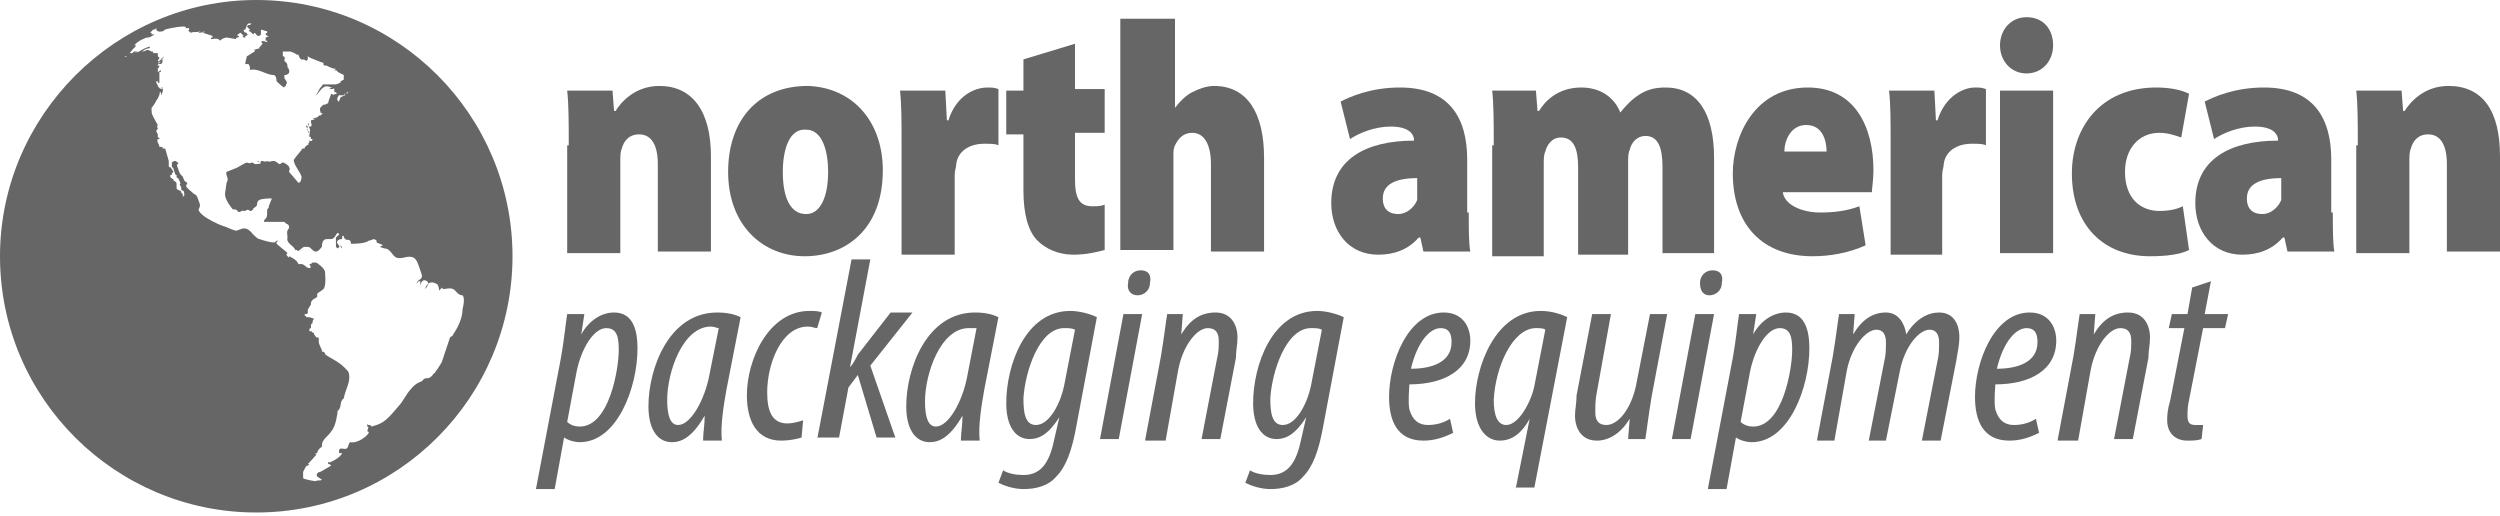 <?xml version="1.0" encoding="utf-8"?>
<!-- Generator: Adobe Illustrator 24.0.1, SVG Export Plug-In . SVG Version: 6.00 Build 0)  -->
<svg version="1.1" id="Layer_1" xmlns="http://www.w3.org/2000/svg" xmlns:xlink="http://www.w3.org/1999/xlink" x="0px" y="0px"
	 viewBox="0 0 160 33" style="enable-background:new 0 0 160 33;" xml:space="preserve">
<style type="text/css">
	.st0{fill:#666667;}
</style>
<g>
	<path class="st0" d="M36.4,9.3c0-1.4,0-2.6-0.1-3.5h2.9l0.1,1.3h0.1c0.3-0.5,1.2-1.6,2.8-1.6c2.1,0,3.3,1.6,3.3,4.5v6.1h-3.4v-5.6
		c0-1.2-0.4-1.9-1.2-1.9c-0.7,0-1,0.5-1.1,0.9c-0.1,0.2-0.1,0.5-0.1,0.8v5.9h-3.4V9.3z"/>
	<path class="st0" d="M56.5,10.9c0,3.8-2.4,5.5-5,5.5c-2.7,0-4.9-2-4.9-5.4c0-3.3,1.9-5.5,5.1-5.5C54.6,5.6,56.5,7.8,56.5,10.9z
		 M50.1,11c0,1.5,0.4,2.7,1.5,2.7c0.9,0,1.4-1.1,1.4-2.7c0-1.4-0.4-2.7-1.4-2.7C50.5,8.2,50.1,9.6,50.1,11z"/>
	<path class="st0" d="M57.7,9.3c0-1.6,0-2.6-0.1-3.5h2.9l0.1,1.9h0.1c0.5-1.6,1.7-2.1,2.5-2.1c0.3,0,0.4,0,0.7,0.1v3.6
		c-0.2-0.1-0.5-0.1-0.9-0.1c-1,0-1.7,0.5-1.8,1.3c0,0.2-0.1,0.4-0.1,0.7v5.1h-3.4V9.3z"/>
	<path class="st0" d="M68.8,2.8v2.9h1.9v2.8h-1.9v3c0,1.2,0.3,1.7,1.1,1.7c0.4,0,0.5,0,0.8-0.1v2.9c-0.4,0.1-1.1,0.3-2,0.3
		c-1,0-1.8-0.4-2.3-0.9c-0.6-0.6-0.9-1.7-0.9-3.2V8.6h-1.1V5.8h1.1v-2L68.8,2.8z"/>
	<path class="st0" d="M71.8,1.2h3.4v5.7h0c0.3-0.4,0.7-0.8,1.1-1c0.4-0.2,0.9-0.4,1.4-0.4c2.1,0,3.2,1.7,3.2,4.6v6h-3.4v-5.6
		c0-1.2-0.4-2-1.2-2c-0.6,0-0.9,0.4-1.1,0.8c-0.1,0.2-0.1,0.4-0.1,0.6v6.1h-3.4V1.2z"/>
	<path class="st0" d="M94,13.6c0,1,0,2,0.1,2.5h-3l-0.2-0.9h-0.1c-0.7,0.8-1.6,1.1-2.6,1.1c-1.9,0-3-1.5-3-3.3c0-2.8,2.2-4,5.3-4V9
		c0-0.4-0.3-0.9-1.5-0.9c-1,0-2,0.4-2.6,0.8l-0.6-2.4c0.6-0.3,1.9-0.9,3.8-0.9c3.2,0,4.3,2,4.3,4.6V13.6z M90.7,11.4
		c-1.4,0-2.2,0.4-2.2,1.3c0,0.7,0.4,1,1,1c0.5,0,1-0.4,1.2-0.9c0-0.2,0-0.4,0-0.5V11.4z"/>
	<path class="st0" d="M95.6,9.3c0-1.4,0-2.6-0.1-3.5h2.8l0.1,1.3h0.1c0.3-0.5,1.1-1.5,2.7-1.5c1.2,0,2.1,0.6,2.5,1.6h0
		c0.4-0.5,0.8-0.9,1.3-1.2c0.5-0.3,1-0.4,1.6-0.4c2,0,3.1,1.6,3.1,4.5v6.1h-3.3v-5.5c0-1.3-0.3-2-1.1-2c-0.5,0-0.9,0.4-1,0.9
		c-0.1,0.2-0.1,0.5-0.1,0.8v5.9H101v-5.6c0-1.2-0.3-1.9-1.1-1.9c-0.6,0-0.9,0.5-1,0.9c-0.1,0.2-0.1,0.5-0.1,0.8v5.9h-3.3V9.3z"/>
	<path class="st0" d="M114.1,12.3c0.1,0.8,1.2,1.3,2.4,1.3c0.9,0,1.7-0.1,2.5-0.4l0.4,2.5c-1.1,0.5-2.3,0.7-3.4,0.7
		c-3.2,0-5.1-2-5.1-5.3c0-2.4,1.4-5.5,4.8-5.5c3,0,4.2,2.5,4.2,5.3c0,0.6-0.1,1.2-0.1,1.4H114.1z M116.9,9.7c0-0.6-0.2-1.7-1.3-1.7
		c-1,0-1.4,1-1.4,1.7H116.9z"/>
	<path class="st0" d="M121,9.3c0-1.6,0-2.6-0.1-3.5h2.9l0.1,1.9h0.1c0.5-1.6,1.7-2.1,2.4-2.1c0.3,0,0.4,0,0.7,0.1v3.6
		c-0.2-0.1-0.5-0.1-0.9-0.1c-1,0-1.7,0.5-1.8,1.3c0,0.2-0.1,0.4-0.1,0.7v5.1H121V9.3z"/>
	<path class="st0" d="M131.4,2.9c0,1-0.7,1.8-1.7,1.8c-1,0-1.7-0.8-1.7-1.8c0-1,0.7-1.8,1.7-1.8C130.8,1.1,131.4,1.9,131.4,2.9z
		 M128,16.2V5.8h3.4v10.4H128z"/>
	<path class="st0" d="M140.1,16c-0.6,0.3-1.5,0.4-2.5,0.4c-3,0-5-2-5-5.3c0-2.9,1.8-5.5,5.4-5.5c0.7,0,1.5,0.1,2.1,0.4l-0.5,2.8
		c-0.3-0.1-0.8-0.3-1.4-0.3c-1.3,0-2.2,1-2.2,2.5c0,1.7,1,2.5,2.2,2.5c0.6,0,1.1-0.1,1.5-0.3L140.1,16z"/>
	<path class="st0" d="M149.3,13.6c0,1,0,2,0.1,2.5h-3l-0.2-0.9h-0.1c-0.7,0.8-1.6,1.1-2.6,1.1c-1.9,0-3-1.5-3-3.3c0-2.8,2.2-4,5.3-4
		V9c0-0.4-0.3-0.9-1.5-0.9c-1,0-2,0.4-2.6,0.8l-0.6-2.4c0.6-0.3,1.9-0.9,3.8-0.9c3.2,0,4.3,2,4.3,4.6V13.6z M146,11.4
		c-1.4,0-2.2,0.4-2.2,1.3c0,0.7,0.4,1,1,1c0.5,0,1-0.4,1.2-0.9c0-0.2,0-0.4,0-0.5V11.4z"/>
	<path class="st0" d="M150.9,9.3c0-1.4,0-2.6-0.1-3.5h2.9l0.1,1.3h0.1c0.3-0.5,1.2-1.6,2.8-1.6c2.2,0,3.3,1.6,3.3,4.5v6.1h-3.4v-5.6
		c0-1.2-0.4-1.9-1.2-1.9c-0.7,0-1,0.5-1.1,0.9c-0.1,0.2-0.1,0.5-0.1,0.8v5.9h-3.4V9.3z"/>
</g>
<g>
	<path class="st0" d="M34.3,31.3l1.6-8.4c0.2-1.1,0.3-2.2,0.4-2.8h1.1l-0.2,1.3h0c0.5-0.9,1.3-1.4,2.1-1.4c1.2,0,1.5,1.1,1.5,2.3
		c0,2.5-1.3,6-3.7,6c-0.3,0-0.7-0.1-1-0.3h0l-0.6,3.3H34.3z M36.3,27c0.2,0.2,0.5,0.3,0.8,0.3c1.9,0,2.5-3.7,2.5-4.9
		c0-0.8-0.1-1.4-0.8-1.4c-0.8,0-1.6,1.3-1.9,2.8L36.3,27z"/>
	<path class="st0" d="M45,28.1c0-0.4,0.1-0.9,0.1-1.5h0c-0.8,1.4-1.5,1.7-2.1,1.7c-0.9,0-1.5-0.8-1.5-2.3c0-2.4,1.3-6,4.4-6
		c0.6,0,1.1,0.1,1.5,0.3l-0.9,4.6c-0.2,1.1-0.4,2.4-0.3,3.3H45z M46,21c-0.1,0-0.3-0.1-0.5-0.1c-1.8,0-2.8,2.9-2.8,4.7
		c0,1,0.2,1.6,0.7,1.6c0.8,0,1.7-1.6,2-3.2L46,21z"/>
	<path class="st0" d="M51.3,28c-0.3,0.1-0.8,0.2-1.3,0.2c-1.6,0-2.2-1.3-2.2-2.9c0-2.3,1.4-5.4,4-5.4c0.3,0,0.6,0,0.8,0.1l-0.3,1
		c-0.2,0-0.3-0.1-0.6-0.1c-1.7,0-2.6,2.4-2.6,4.2c0,1.2,0.3,2,1.3,2c0.3,0,0.7-0.1,1-0.2L51.3,28z"/>
	<path class="st0" d="M52.3,28.1l2.2-11.5h1.2l-1.3,6.9h0c0.2-0.2,0.4-0.6,0.5-0.8l2.1-2.7h1.4l-2.7,3.4l1.6,4.6h-1.2l-1.2-4
		l-0.6,0.8l-0.6,3.2H52.3z"/>
	<path class="st0" d="M61.5,28.1c0-0.4,0.1-0.9,0.1-1.5h0c-0.8,1.4-1.5,1.7-2.1,1.7c-0.9,0-1.5-0.8-1.5-2.3c0-2.4,1.3-6,4.4-6
		c0.6,0,1.1,0.1,1.5,0.3l-0.9,4.6c-0.2,1.1-0.4,2.4-0.3,3.3H61.5z M62.5,21C62.4,21,62.2,21,62,21c-1.8,0-2.8,2.9-2.8,4.7
		c0,1,0.2,1.6,0.7,1.6c0.8,0,1.7-1.6,2-3.2L62.5,21z"/>
	<path class="st0" d="M64.2,30.1c0.3,0.2,0.8,0.3,1.3,0.3c1.2,0,1.7-0.9,2-2.4l0.3-1.3h0c-0.7,1.1-1.3,1.4-1.9,1.4
		c-0.9,0-1.5-0.8-1.5-2.3c0-2.4,1.2-5.9,4.1-5.9c0.6,0,1.3,0.2,1.7,0.4l-1.3,6.9c-0.3,1.7-0.7,2.7-1.3,3.3c-0.5,0.6-1.3,0.8-2.1,0.8
		c-0.6,0-1.2-0.2-1.6-0.4L64.2,30.1z M68.8,21.1C68.6,21,68.4,21,68.1,21c-1.6,0-2.5,2.8-2.6,4.5c0,0.9,0.1,1.7,0.8,1.7
		c0.9,0,1.6-1.5,1.8-2.5L68.8,21.1z"/>
	<path class="st0" d="M70.4,28.1l1.5-8h1.2l-1.5,8H70.4z M72.2,18.1c0-0.4,0.3-0.8,0.8-0.8c0.5,0,0.7,0.3,0.6,0.8
		c0,0.5-0.4,0.8-0.8,0.8C72.4,18.9,72.1,18.6,72.2,18.1z"/>
	<path class="st0" d="M73.3,28.1l1-5.3c0.2-1.2,0.3-2.1,0.4-2.7h1l-0.1,1.3h0c0.6-1,1.3-1.4,2.2-1.4c1,0,1.4,0.8,1.4,1.6
		c0,0.5-0.1,0.8-0.1,1.3l-1,5.2h-1.2l1-5.2c0.1-0.4,0.1-0.7,0.1-1.1c0-0.5-0.2-0.8-0.7-0.8c-0.7,0-1.6,1.1-1.9,2.7l-0.8,4.5H73.3z"
		/>
	<path class="st0" d="M80,30.1c0.3,0.2,0.8,0.3,1.3,0.3c1.2,0,1.7-0.9,2-2.4l0.3-1.3h0c-0.7,1.1-1.3,1.4-1.9,1.4
		c-0.9,0-1.5-0.8-1.5-2.3c0-2.4,1.2-5.9,4.1-5.9c0.6,0,1.3,0.2,1.7,0.4l-1.3,6.9c-0.3,1.7-0.7,2.7-1.3,3.3c-0.5,0.6-1.3,0.8-2.1,0.8
		c-0.6,0-1.2-0.2-1.6-0.4L80,30.1z M84.6,21.1C84.4,21,84.2,21,83.9,21c-1.6,0-2.5,2.8-2.6,4.5c0,0.9,0.1,1.7,0.8,1.7
		c0.9,0,1.6-1.5,1.8-2.5L84.6,21.1z"/>
	<path class="st0" d="M93,27.7c-0.6,0.3-1.2,0.5-1.9,0.5c-1.7,0-2.2-1.3-2.2-2.8c0-2.2,1.2-5.4,3.5-5.4c1.2,0,1.7,0.9,1.7,1.8
		c0,1.9-1.7,2.8-3.9,2.8c0,0.2-0.1,1.1,0,1.6c0.2,0.7,0.6,1,1.2,1c0.6,0,1.1-0.2,1.4-0.4L93,27.7z M92.2,21c-0.7,0-1.5,0.9-1.9,2.6
		c1.3,0,2.6-0.4,2.6-1.7C92.9,21.3,92.7,21,92.2,21z"/>
	<path class="st0" d="M97,31.3l0.9-4.5h0c-0.6,1.1-1.3,1.4-1.9,1.4c-0.9,0-1.6-0.8-1.6-2.4c0-2.3,1.3-5.9,4.2-5.9
		c0.7,0,1.3,0.2,1.7,0.4l-2.1,10.9H97z M98.9,21.1C98.8,21,98.5,21,98.3,21c-1.5,0-2.6,2.5-2.7,4.6c0,0.9,0.2,1.6,0.8,1.6
		c0.8,0,1.6-1.5,1.8-2.5L98.9,21.1z"/>
	<path class="st0" d="M106.7,20.1l-1,5.3c-0.2,1.2-0.3,2.1-0.4,2.7h-1.1l0.1-1.3h0c-0.6,1-1.4,1.4-2.1,1.4c-1,0-1.4-0.8-1.4-1.6
		c0-0.4,0.1-0.8,0.1-1.3l1-5.2h1.2l-0.9,5c-0.1,0.5-0.1,0.8-0.1,1.3c0,0.5,0.2,0.8,0.7,0.8c0.8,0,1.6-1.1,1.9-2.5l0.9-4.6H106.7z"/>
	<path class="st0" d="M107,28.1l1.5-8h1.2l-1.5,8H107z M108.8,18.1c0-0.4,0.3-0.8,0.8-0.8c0.5,0,0.7,0.3,0.6,0.8
		c0,0.5-0.4,0.8-0.8,0.8C109,18.9,108.8,18.6,108.8,18.1z"/>
	<path class="st0" d="M109.3,31.3l1.6-8.4c0.2-1.1,0.3-2.2,0.4-2.8h1.1l-0.2,1.3h0c0.5-0.9,1.3-1.4,2.1-1.4c1.2,0,1.5,1.1,1.5,2.3
		c0,2.5-1.3,6-3.7,6c-0.3,0-0.7-0.1-1-0.3h0l-0.6,3.3H109.3z M111.4,27c0.2,0.2,0.5,0.3,0.8,0.3c1.9,0,2.5-3.7,2.5-4.9
		c0-0.8-0.1-1.4-0.8-1.4c-0.8,0-1.6,1.3-1.9,2.8L111.4,27z"/>
	<path class="st0" d="M116.3,28.1l1-5.3c0.2-1.2,0.3-2.1,0.4-2.7h1l-0.1,1.3h0c0.6-1,1.3-1.4,2.1-1.4c0.8,0,1.2,0.7,1.3,1.4
		c0.6-1,1.4-1.4,2.1-1.4c0.9,0,1.3,0.7,1.3,1.6c0,0.4-0.1,0.9-0.2,1.5l-1,5.1h-1.2l1-5.1c0.1-0.4,0.1-0.8,0.1-1.2
		c0-0.5-0.2-0.8-0.6-0.8c-0.7,0-1.6,1.1-1.9,2.6l-0.9,4.5h-1.1l1-5.1c0.1-0.4,0.1-0.8,0.1-1.2c0-0.5-0.2-0.8-0.6-0.8
		c-0.7,0-1.6,1.1-1.9,2.6l-0.8,4.5H116.3z"/>
	<path class="st0" d="M130.5,27.7c-0.6,0.3-1.2,0.5-1.9,0.5c-1.7,0-2.2-1.3-2.2-2.8c0-2.2,1.2-5.4,3.5-5.4c1.2,0,1.7,0.9,1.7,1.8
		c0,1.9-1.7,2.8-3.9,2.8c0,0.2-0.1,1.1,0,1.6c0.2,0.7,0.6,1,1.2,1s1.1-0.2,1.4-0.4L130.5,27.7z M129.7,21c-0.7,0-1.5,0.9-1.9,2.6
		c1.3,0,2.6-0.4,2.6-1.7C130.4,21.3,130.2,21,129.7,21z"/>
	<path class="st0" d="M131.7,28.1l1-5.3c0.2-1.2,0.3-2.1,0.4-2.7h1l-0.1,1.3h0c0.6-1,1.3-1.4,2.2-1.4c1,0,1.4,0.8,1.4,1.6
		c0,0.5-0.1,0.8-0.1,1.3l-1,5.2h-1.2l1-5.2c0.1-0.4,0.1-0.7,0.1-1.1c0-0.5-0.2-0.8-0.7-0.8c-0.7,0-1.6,1.1-1.9,2.7l-0.8,4.5H131.7z"
		/>
	<path class="st0" d="M141.5,18l-0.4,2.1h1.5l-0.2,0.9H141l-0.9,4.6c-0.1,0.4-0.1,0.8-0.1,1c0,0.4,0.1,0.6,0.5,0.6
		c0.2,0,0.3,0,0.5,0l-0.1,0.9c-0.3,0.1-0.6,0.1-0.9,0.1c-0.8,0-1.3-0.5-1.3-1.3c0-0.3,0-0.6,0.2-1.3l0.9-4.6h-1l0.2-0.9h1l0.3-1.7
		L141.5,18z"/>
</g>
<path class="st0" d="M16.4,0C7.4,0,0,7.4,0,16.4c0,9.1,7.4,16.4,16.4,16.4c9.1,0,16.4-7.4,16.4-16.4C32.8,7.4,25.5,0,16.4,0z
	 M29,21.4L29,21.4c0,0.1-0.1,0.1-0.2,0.2l-0.5,1.5c0,0.1-0.5,0.8-0.5,0.8c0,0-0.1,0-0.1,0.1c-0.1,0.1-0.2,0.2-0.3,0.2
	c-0.3,0-0.3,0.1-0.4,0.2c0,0-0.4,0.1-0.7,0.5c-0.3,0.3-0.5,0.8-0.8,1.1c-0.9,1.1-1.1,1.1-1.7,1.3c-0.1-0.1-0.1-0.1-0.2-0.1
	c0,0-0.1,0-0.1-0.1c0,0,0,0.1,0,0.1c0,0,0,0,0,0.1c0.1,0,0.1,0,0,0.3c0,0,0.1,0,0.1,0.1c-0.1,0.2-0.7,0.7-1.2,0.6
	c-0.1,0.1-0.1,0.3-0.2,0.4c-0.2,0.1-0.4-0.1-0.5,0.1c0,0,0,0.1,0,0.2c0.1,0,0.1,0,0.2,0c0,0,0,0,0,0c0,0-0.1,0.3-0.8,0.6
	C21,29.5,21,29.6,21,29.7c0.1,0,0.1,0,0.2,0.1l-0.7,0.4c-0.1,0-0.3,0.1-0.2,0.3c0,0,0,0,0,0c0,0,0,0,0,0c0,0,0,0,0,0
	c0,0,0,0,0.3,0.2c-0.1,0.1-0.3,0-0.4,0.1c0,0,0,0,0,0c0,0-0.7-0.1-0.8-0.2c0,0,0,0,0-0.1c0,0,0,0,0,0c0-0.1,0-0.2,0-0.3c0,0,0,0,0,0
	c0.2-0.4,0.2-0.4,0.3-0.4c0.1-0.1,0.1-0.1,0.1-0.1c0,0,0,0,0,0c0,0-0.1,0-0.1,0c0.4-0.4,0.5-0.6,0.6-0.6c-0.1,0-0.1,0-0.1,0
	c0-0.1,0-0.1,0.1-0.1c0-0.1,0.1-0.3,0.3-0.4c0-0.1,0-0.3,0.1-0.4c0.1-0.2,0.4-0.4,0.5-0.6c0.3-0.3,0.4-1.2,0.4-1.2c0,0,0,0,0-0.1
	c0.3-0.2,0.1-0.6,0.4-0.8c0.1-0.6,0.5-1.1,0.3-1.7c0,0-0.3-0.4-0.8-0.7c-0.7-0.4-0.7-0.4-0.7-0.5c0,0,0,0,0,0h0h0c0,0,0,0,0,0
	c-0.1-0.1-0.1-0.1-0.2-0.1c0,0,0,0,0-0.1l0,0c0,0-0.2-0.4-0.2-0.5c0,0,0-0.1,0-0.1c0,0,0-0.1,0-0.1c0,0,0,0,0,0c0,0,0,0,0-0.1
	c0,0,0,0,0,0c0,0,0,0,0,0c0,0,0,0,0,0c0,0,0,0,0,0c0,0,0,0,0,0c0,0,0,0,0,0c0,0,0,0,0,0c0,0,0,0,0,0c0,0,0,0,0,0c0,0,0,0-0.1,0
	c-0.1,0-0.1-0.1-0.2-0.2c0,0,0-0.1,0-0.1c0,0-0.1,0-0.1,0c0,0,0-0.1-0.1-0.1c0,0-0.1,0-0.1,0c0,0,0,0,0-0.1c0-0.1,0.1-0.1,0.1-0.1
	c0,0,0-0.1,0-0.1c0-0.1,0-0.2,0.1-0.2c0-0.1,0-0.2,0.1-0.3c0,0,0,0-0.3-0.1c-0.1,0-0.1,0-0.2,0c0,0,0-0.1-0.1-0.1c0-0.1,0-0.1,0-0.1
	c0,0,0,0,0.1,0c0,0,0.1,0,0.1-0.1c0,0,0-0.1,0-0.2c0.1-0.1,0.1-0.2,0.2-0.3c0,0,0,0,0-0.1c0-0.1,0.1-0.2,0.1-0.2
	c0.1-0.1,0.2-0.1,0.3-0.2l0,0c0,0,0-0.1,0-0.1c0,0,0,0,0-0.1c0.1-0.1,0.3-0.2,0.4-0.3c0.2-0.2,0.1-1.1,0.1-1.1
	c0-0.2-0.5-0.6-0.6-0.6c0,0,0,0,0,0c-0.1,0-0.1,0-0.2,0c0,0,0,0,0,0c0,0,0,0,0,0h0c0,0,0,0,0,0c-0.1,0.1-0.1,0.1-0.2,0.1
	c0,0,0,0,0.1,0.2c-0.2,0.2-0.4-0.2-0.6-0.2c0,0,0,0,0,0c-0.1,0-0.1,0-0.2,0c-0.1-0.3-0.6-0.5-0.6-0.5c0,0,0,0,0,0c0,0,0,0.1,0,0.1
	c0,0,0,0,0,0c-0.2-0.2-0.2-0.2-0.1-0.3c-0.1-0.1-0.1-0.1-0.1-0.1c0,0-0.5-0.4-0.6-0.5c0,0,0,0,0,0h0c0,0,0,0,0,0c0,0,0-0.1,0-0.1
	c0,0,0.1-0.1,0.1-0.1c-0.1,0-0.1,0-0.2,0.1c0,0-0.1,0.1-1-0.2c-0.1,0-0.3-0.2-0.4-0.3c-0.4-0.5-0.6-0.4-0.9-0.3
	c-0.2,0.1-0.2,0.1-0.9-0.2h0c0,0,0,0,0,0c-0.1,0-1.6-0.6-1.7-1.1c0.1-0.1,0.1-0.3,0.1-0.3c-0.2-0.6-0.2-0.6-0.4-0.7
	c-0.2-0.2-0.4-0.3-0.5-0.5c0.1-0.2,0.1-0.2,0.1-0.2c-0.2-0.1-0.2-0.1-0.3-0.4c0,0-0.2-0.1-0.3-0.5c-0.1-0.2-0.1-0.3,0-0.3l0,0
	c0,0,0,0,0-0.1c-0.1,0-0.1-0.1-0.2-0.1c0,0,0,0,0,0c0,0-0.1,0-0.2,0.1c0,0,0,0,0,0.1l0,0c0,0.1,0,0.1,0,0.2c0,0,0.1,0,0.1,0.1
	l0.1,0.3c0,0,0,0.1,0.1,0.1c0,0,0,0,0,0c0,0,0,0,0,0c0,0.1,0,0.1,0,0.1c0,0.1,0.1,0.1,0.1,0.1l0.1,0.2c0,0.1,0.1,0.1,0,0.2
	c0,0,0,0,0,0l0.1,0.2c0,0,0,0.1,0,0.1c0,0.1,0.1,0.1,0.1,0.1c0.1,0,0.1,0.3,0.1,0.3c0,0-0.1,0.1-0.1,0.1c0,0,0,0,0,0
	c0,0,0-0.1,0-0.2c0,0-0.1,0-0.1-0.1c0,0,0-0.1-0.1-0.1c-0.2-0.1-0.2-0.1-0.2-0.2c0,0,0,0,0,0c0,0,0,0,0-0.1c0-0.1,0-0.1,0-0.1
	c0-0.1,0-0.1-0.1-0.2c0,0-0.1,0-0.1-0.1c0,0,0,0,0,0c0-0.1-0.1,0-0.1-0.1c0,0,0,0,0,0c0,0,0,0,0,0c-0.1,0-0.1-0.1-0.1-0.1
	c0,0,0-0.1,0-0.1c0,0,0.1,0,0.1,0c0,0,0-0.1,0-0.1c0,0,0,0,0,0c0,0,0.1-0.1,0.1-0.1c0,0-0.1-0.2-0.2-0.3c-0.1,0-0.1,0-0.1-0.2
	c0-0.1,0-0.1,0-0.2l0,0c-0.2-0.7-0.2-0.7-0.2-0.7c0,0,0-0.1-0.1-0.1c0,0,0,0,0,0c0,0-0.1,0-0.1,0c0,0,0,0,0-0.1c-0.1,0-0.1,0-0.2,0
	c0,0,0,0,0,0c0-0.2-0.2-0.3-0.1-0.5c0,0,0.1,0,0.1,0c0-0.1,0-0.1-0.1-0.1c0-0.1,0-0.2,0-0.2c0,0,0,0-0.1-0.2c0,0,0,0,0,0
	c0-0.1,0.1-0.1,0.1-0.2c0,0,0,0,0,0c0,0-0.1-0.1,0-0.2C9.7,7.3,9.7,7.3,9.7,7c0,0,0-0.1,0-0.1c0.2-0.2,0.3-0.5,0.4-0.6
	c0,0,0.2-0.4,0.1-0.4c0,0,0,0,0,0c0,0,0,0,0,0c0,0,0.1,0,0.1,0l0,0c0,0,0,0,0,0c0,0,0,0,0,0c0,0,0,0,0,0c0,0,0,0,0,0c0,0,0,0,0,0.2
	c0,0,0.2-0.3,0.1-0.4c0,0,0,0,0,0c0,0,0,0,0,0c0,0,0,0,0,0h0c0,0,0,0,0,0c0,0,0,0,0-0.1c0,0,0,0-0.1,0c0,0,0,0,0,0c0,0,0,0,0.1,0.1
	c0,0,0,0,0,0c0,0,0,0,0,0c0,0,0,0,0,0c0,0,0,0,0,0l0,0c-0.3,0-0.3-0.3-0.4-0.4c0,0,0,0,0-0.1c0,0,0,0,0.1,0c0,0,0,0,0,0
	c0,0,0,0,0,0.1c0,0,0,0,0,0c0.1,0,0.1,0,0.1,0c0,0,0,0,0,0c0,0,0,0,0,0c0,0,0,0,0,0h0c0,0,0,0,0,0c0,0,0,0,0-0.1h0c0,0,0,0,0,0
	c0,0,0,0,0-0.2c0,0,0,0,0,0c0-0.3,0-0.3,0-0.3c0,0,0,0,0,0c0-0.1,0-0.1,0.1-0.1c0,0,0,0,0,0c0,0,0,0,0-0.1c0,0,0,0,0,0
	c-0.1,0-0.1,0.1-0.2,0.1c0,0,0-0.1,0-0.2c0,0,0.1-0.1,0.1-0.2c0,0,0,0-0.1,0c0-0.1,0-0.1,0.1-0.1c0,0,0,0,0,0c0.1,0,0.1,0,0.1,0
	c0,0,0,0,0,0c0,0,0,0,0,0c0.1-0.1,0.1-0.1,0.1-0.2c0,0,0,0,0-0.1c-0.1,0.1-0.1,0.2-0.3,0.2c0.1-0.1,0.1-0.1,0.2-0.2c0,0,0,0,0.1-0.1
	c0,0,0,0,0,0c0,0,0,0,0,0c0,0,0,0,0.1-0.1c0,0,0,0,0,0c-0.1,0.2-0.1,0.2-0.1,0.2c0,0,0-0.1,0-0.1c-0.1,0-0.1,0.1-0.1,0.1
	c0,0,0,0,0.1,0c0,0,0,0,0,0c-0.1,0.1-0.1,0.2-0.3,0.3c0.1-0.1,0.1-0.2,0.1-0.2c0,0,0,0-0.1,0c0-0.1,0.1-0.1,0.1-0.2c0,0,0,0-0.1-0.1
	c0-0.1,0-0.1,0-0.1c0,0,0,0,0,0c0,0,0,0,0,0c0,0,0,0,0-0.1c0,0,0,0,0,0c0,0,0,0,0,0c0,0-0.1,0-0.1,0c0,0,0,0,0,0s0,0,0,0
	c0,0,0,0,0,0c0,0,0,0-0.1,0c0,0,0,0-0.1,0c0,0,0,0,0,0c0,0,0,0,0-0.1c0,0,0,0,0,0c0,0,0,0,0,0c0,0,0,0,0,0c0,0,0,0,0,0
	c0,0,0,0-0.1,0C9.5,3.2,9.5,3.2,9.5,3.2c0,0,0,0-0.1,0C9.2,3.3,9.1,3.3,9.1,3.3c0,0,0,0,0,0c0,0,0.1,0,0.1,0c0,0,0,0-0.1,0
	c0,0,0.2-0.2,0.4-0.2c0,0,0,0,0,0c0,0,0.1,0,0.1-0.1c0,0,0,0-0.1,0C9.2,3.1,8.9,3.3,8.9,3.3C8.5,3.4,8.1,3.7,7.7,3.7c0,0,0,0,0,0
	c0,0-0.1,0-0.1,0.1c0,0,0.1-0.1,0.2-0.1c0,0,0,0,0.1,0c0,0,0,0,0,0c0.1,0,0.1-0.1,0.1-0.1c0,0,0,0,0,0v0c0,0,0,0,0,0
	c0.1,0,0.1,0,0.2,0c0.2-0.1,0.6-0.3,0.6-0.3c-0.1,0-0.1,0-0.2,0c0,0,0,0,0,0c0,0-0.1,0-0.1,0.1c0,0,0,0,0,0c0,0,0,0,0,0c0,0,0,0,0,0
	c0,0,0,0,0,0c0,0,0,0,0,0c0,0,0,0,0,0c-0.1,0-0.1,0-0.2,0C8.6,3,8.7,3,8.7,2.9c0,0,0,0-0.1,0c0.2-0.3,0.8-0.5,0.8-0.5c0,0,0,0,0,0
	c0.1,0,0.1,0,0.1,0c0,0,0,0,0,0c0.1,0,0.4-0.2,0.4-0.2c0,0-0.1,0-0.2,0c0,0,0,0,0-0.1c0,0,0,0,0,0c0,0,0,0-0.1,0c0,0,0,0,0,0
	c0,0,0,0,0,0c0.1-0.1,0.1-0.1,0.1-0.1c0,0,0,0,0.1-0.1c0.1,0,0.2-0.1,0.3-0.1c0,0-0.1,0-0.1,0.1C10.1,2.1,10.4,2,10.4,2c0,0,0,0,0,0
	c0.1,0,0.1-0.1,0.2-0.1c0,0,0,0-0.1,0c0,0,0.1,0,0.1,0c0,0,0,0,0,0c0,0,0,0,0,0c0,0,0,0-0.1,0c0,0,0,0,0,0c0,0,0.8-0.2,1.2-0.2
	c0,0,0,0,0,0c0,0,0,0,0,0c0,0,0,0,0,0c0,0,0,0,0,0c0,0,0.1,0,0.1,0c0,0,0,0,0,0c0.1,0,0.1,0.1,0.1,0.1c0,0,0,0,0,0c0,0,0,0,0.1,0
	c0.1,0,0.1,0,0.1,0c0,0,0,0.1,0,0.1C12,2,12.1,2,12.1,2c0,0,0,0,0,0c0.1,0.1,0.1,0.1,0.1,0.1c0.2-0.1,0.4,0,0.6-0.1c0,0,0,0,0.1,0
	c-0.1,0-0.1,0-0.2,0.1c0.1,0,0.2,0,0.3-0.1c0,0,0,0,0,0c0,0,0,0-0.1,0.1c0,0,0,0,0,0c0.1,0,0.1-0.1,0.2-0.1c0,0-0.1,0.1-0.1,0.1
	c0,0,0,0,0,0l0,0c0,0,0,0,0,0c0,0,0,0,0,0c0,0,0,0,0,0l0.6,0.2c0,0,0,0,0,0.1c-0.1,0-0.1,0-0.1,0.1c0.2,0,0.4-0.1,0.6,0.1
	c0,0,0,0,0,0c0,0,0,0,0,0c0,0,0,0,0,0h0c0,0,0,0,0,0c0,0,0,0,0.1-0.1c0,0,0.2-0.1,0.3-0.1c0,0,0.6,0.1,0.6,0.1c0,0,0-0.1,0.1-0.1
	c0,0,0.1,0,0.1-0.1c-0.1,0-0.1,0-0.1-0.1c0.1,0,0.1-0.1,0.2-0.1c0.1,0.1,0.1,0.1,0.2,0.2c-0.1,0-0.1,0-0.1,0
	c0.1,0.1,0.1,0.1,0.1,0.1c0,0,0.1,0,0.1,0c0,0,0-0.1,0-0.1c0.1,0,0.2-0.1,0.2-0.1c0,0,0,0,0,0c0,0,0,0,0,0c0,0,0,0-0.1,0
	c0,0,0-0.1,0-0.1c-0.1,0-0.1,0-0.2-0.1c0,0,0,0,0,0c0,0,0,0,0,0c0,0,0,0,0,0c0,0,0-0.1,0-0.1c0,0,0,0,0.1,0c0.1-0.3,0.1-0.3,0.2-0.4
	c0.1,0,0.1,0,0.2,0c0,0,0,0,0,0c0,0,0,0-0.1,0.1c0,0-0.1,0-0.1,0c0,0,0,0,0,0c0,0-0.1,0.1-0.1,0.1c0.1,0.1,0.1,0.1,0.2,0.2
	c0,0-0.1,0.1-0.1,0.1c0.1,0,0.1,0,0.2,0.1c0,0,0,0,0,0c0,0,0.1,0.1,0.1,0.1c0.1-0.1,0.1-0.1,0.1-0.1c0.1,0.1,0.1,0.1,0.1,0.1
	c0,0,0,0,0,0c0,0,0,0.1,0.2,0.1c0,0,0,0,0.1-0.1c0,0,0,0,0,0c0,0,0,0,0,0c0,0,0,0,0,0c0,0,0-0.1,0-0.1c0,0,0,0,0,0c0,0,0,0,0-0.1
	c0,0,0,0,0,0c0,0,0,0,0,0c0,0,0,0,0-0.1c0.1,0,0.3,0.1,0.4,0.1c0,0,0,0.1,0,0.1c0,0-0.1,0-0.1,0.1c0.1,0.1,0.1,0.1,0.2,0.1
	c0,0-0.1,0.1-0.2,0.1C17,2.6,17,2.6,17,2.6c0.1,0,0.1,0,0.1,0.1c-0.3-0.1-0.3-0.1-0.4,0c0,0,0.1,0,0.1,0.1c-0.1,0.1-0.1,0.2-0.2,0.2
	c0,0,0,0.1,0,0.1c-0.1,0-0.3,0.1-0.4,0.1c0,0,0.1,0,0.1,0c0,0,0,0,0,0.1c-0.2,0.1-0.3,0.2-0.5,0.3c-0.1,0.4-0.1,0.4-0.1,0.5
	c0.1,0,0.1,0,0.2,0c0,0,0.1,0.1,0.1,0.3c0,0,0,0.1-0.1,0.1c0.6-0.2,1.1,0.3,1.6,0.3c0,0,0,0,0,0c0.2,0,0.2,0.4,0.2,0.4
	c0,0,0.4,0.4,0.5,0.4c0,0,0-0.1,0.1-0.1c0,0,0,0,0,0l0,0c0,0,0,0,0,0c0,0,0-0.1,0-0.1c0.1-0.1,0.1-0.1-0.1-0.4c0-0.1,0-0.1,0-0.2
	c0,0,0,0,0.1,0c0.3-0.1,0.2-0.3,0.2-0.3c0,0,0-0.1-0.1-0.2C18.4,4,18.3,4,18.2,3.9c0-0.1,0.1-0.3-0.1-0.3c0-0.3,0-0.3,0-0.3
	c0.1,0,0.1,0,0.2,0c0,0,0,0,0,0c0.1,0,0.2,0,0.3,0c0,0,0,0,0,0C18.9,3.4,19,3.5,19,3.5c0,0,0,0,0,0c0.1,0,0.1,0,0.1,0c0,0,0,0,0,0
	c0,0,0,0,0,0c0,0,0,0,0,0c0,0,0,0,0,0c0,0,0,0,0,0.1c0,0,0,0,0-0.1c0,0,0,0,0,0c0,0,0.1,0.4,0.3,0.3c0,0,0,0,0,0
	c0.1,0,0.2,0.1,0.2,0.1c0,0,0,0,0,0c0,0,0,0,0,0c0,0,0,0,0,0c0,0,0,0,0,0c0,0,0.1-0.1,0.1-0.1c0,0,0-0.1,0-0.1c0,0,0,0,0-0.1
	c0,0,0,0,0,0c0,0,0.1,0.1,0.4,0.2C20.6,4,20.6,4,20.6,4c0.1,0,0.1,0,0.1,0.1c0,0,0,0,0,0c0,0.1,0.1,0.1,0.1,0.1c0,0,0,0,0.1,0
	c0,0,0.4,0.2,0.5,0.2c0,0,0.1,0,0.1,0c0,0,0,0-0.1,0.1c0.1,0,0.2,0,0.2,0.1c0,0,0,0,0,0c0,0,0,0,0,0c0,0,0,0,0,0L22,4.8
	c0,0.1,0,0.1,0,0.1C22,5,22,5,22,5.1c0,0,0,0-0.2,0.1c0,0.1,0,0.1-0.3,0.2c0,0-0.5,0-0.5,0c-0.2,0-0.2,0-0.3,0
	c-0.1,0-0.1,0.2-0.2,0.2c0,0,0,0,0,0c0,0,0,0,0,0c-0.1,0.2-0.2,0.4-0.3,0.5c0.2-0.1,0.3-0.4,0.5-0.5c0.1-0.1,0.3-0.1,0.5,0
	c0,0,0,0,0,0c0,0,0,0,0.1,0c0,0,0,0,0,0c-0.1,0-0.2,0.1-0.3,0.1c0,0,0.1,0,0.1,0c0,0,0,0,0,0h0h0c0,0,0,0,0,0c0,0,0.1,0,0.1,0
	c0,0,0,0,0.1,0c0.1-0.1,0.1,0,0.1,0.2c0,0,0,0,0.1,0c0,0,0.1,0.2,0.3,0.2h0c0,0,0,0,0,0c0,0,0,0,0,0c0,0,0,0,0.1,0c0,0,0,0,0,0
	c0,0,0,0,0.1,0c0,0,0,0,0,0c0,0,0,0,0,0c0,0,0,0,0,0c0,0,0,0,0.1,0c0,0,0,0,0,0c0.1-0.1,0.1-0.1,0.1-0.3c0,0,0,0,0,0
	c0,0,0,0.1,0,0.1c0,0,0,0,0.1,0c0,0,0,0,0,0c0,0,0,0,0,0c0,0,0,0,0,0c0,0,0,0,0,0c-0.2,0.2-0.2,0.2-0.3,0.1c0,0,0,0,0,0
	c0.1,0,0.1,0,0.1,0.1c-0.1,0.1-0.2,0-0.2,0.1c0,0-0.1,0-0.1,0c0,0.1-0.1,0.2-0.1,0.3c0,0,0,0,0,0c-0.1,0-0.2-0.2,0-0.4
	c0-0.1,0-0.1,0-0.2c-0.1,0-0.2,0.2-0.3,0.1c0,0.1,0,0.1-0.2,0c0,0,0,0,0,0C21,6.5,21,6.6,21,6.6c-0.2,0.1-0.2,0.1-0.2,0.1
	c0,0,0,0-0.1,0c-0.1,0.1-0.3,0.2-0.2,0.4c0,0,0,0,0,0.1c0,0,0,0,0,0c0.1,0,0.1,0.1,0.2,0.1c0,0,0,0,0,0c0,0,0,0-0.1,0
	c0,0,0,0-0.1,0.1c0,0,0,0-0.1,0c-0.1,0.2-0.3,0.1-0.4,0.2c0,0,0,0,0,0c0.1,0,0.2,0,0.2,0c0,0-0.2,0.1-0.3,0.1c0,0,0,0,0,0.1
	c0,0.1,0.1,0.2,0,0.3c-0.2,0-0.2,0-0.1-0.2c-0.2,0,0,0.2,0,0.3c0,0,0.1,0.1,0,0.4c0,0,0,0,0,0c0,0,0,0,0-0.1
	c-0.1-0.2-0.2-0.2-0.1-0.4c0,0,0,0-0.1-0.1c0,0.1,0,0.1,0,0.1c0,0,0,0,0,0c0.1,0.2,0.1,0.2,0.1,0.2c-0.1,0-0.1,0-0.1,0c0,0,0,0,0,0
	c0.2,0.1,0.2,0.1,0.2,0.2c0,0-0.1,0-0.1-0.1c0,0,0.1,0.1,0.1,0.1c0,0,0,0,0,0.1c0,0,0,0,0,0.1c-0.1,0-0.1,0-0.1,0
	c0.1,0,0.2,0.1,0.2,0.1c0,0,0,0,0,0c0,0,0,0,0,0c0,0.1,0,0.1,0,0.1c-0.1,0-0.1,0-0.1,0c0,0,0.1,0,0.2,0c0,0,0,0,0,0
	c0,0,0,0.2-0.2,0.1c-0.1,0-0.1,0-0.1,0c0.1,0,0.1,0,0.1,0.1c0,0,0,0-0.1,0.1c0,0,0,0,0.1,0c0,0,0,0,0,0c-0.3,0.2-0.3,0.2-0.3,0.3
	c-0.1,0-0.2,0-0.2,0.1l0,0c-0.5,0.6-0.5,0.6-0.5,0.7l0,0c0.1,0.4,0.4,0.7,0.5,1c0,0,0,0.4-0.2,0.4C18.5,11,18.5,11,18.5,11
	c0,0,0,0,0,0c0-0.1,0.1-0.2,0-0.3c0-0.1-0.3-0.3-0.4-0.3h0h0c-0.1,0-0.1,0.1-0.2,0.1c-0.1,0-0.2-0.2-0.4-0.2c-0.1,0-0.3,0.1-0.4,0
	c-0.1,0.1-0.2,0-0.4,0c0,0,0,0.1-0.1,0.1c0,0,0-0.1-0.1-0.1c0,0-0.1,0-0.1,0l0,0c0,0,0,0,0,0c0,0,0,0,0,0c0.1,0,0.2,0.1,0.3,0.1
	c0,0.1-0.2,0.1-0.4,0.1c0,0-0.1-0.1-0.2-0.1c0,0-0.1,0.1-0.3,0c-0.3,0.1-0.5,0.3-0.8,0.4c0,0,0,0,0,0c0,0,0,0,0,0
	C14.5,11,14.5,11,14.5,11c-0.1,0.2,0.2,0.4,0,0.7c0,0-0.1,0.7-0.1,0.7c0,0.1,0,0.4,0.5,1c0.2,0,0.2,0,0.3,0.1c0.1,0.2,0.3-0.1,0.4,0
	c0,0,0.1,0,0.1,0c0,0,0,0,0,0c0.1-0.1,0.2-0.1,0.3,0c0.1,0,0.1,0,0.2-0.1c0,0,0,0,0,0c0-0.1,0.1-0.1,0.2-0.2c0.1-0.1,0-0.3,0.2-0.4
	c0.2-0.1,0.6-0.1,0.8-0.1c0,0,0,0-0.2,0.5c0,0,0,0,0,0c0,0,0,0,0,0c0,0.1,0,0.1-0.1,0.2c0,0.5,0,0.5-0.2,0.7c0,0,0,0,0,0.1
	c0.1,0,1.3,0,1.3,0c0,0,0,0,0,0c0,0,0,0,0.1,0.1c0.2,0.1,0.2,0.1,0.2,0.3c-0.2,0.2-0.1,0.4-0.1,0.6c0,0,0,0,0,0
	c-0.1,0.4,0.4,0.5,0.5,0.8c0,0,0,0,0.1,0c0.1,0.2,0.3-0.2,0.5-0.2c0,0,0,0,0,0c0.1,0,0.1,0,0.2,0h0h0h0h0c0,0,0,0,0,0c0,0,0,0,0,0
	c0.2,0,0.3,0.3,0.5,0.3c0.2,0,0.3-0.2,0.4-0.3c0-0.3,0.1-0.4,0.1-0.4c0.1-0.1,0.1-0.1,0.5-0.1c0.2,0,0.3-0.3,0.4-0.4c0,0,0,0,0,0
	c0,0,0,0,0,0c0.2,0.1,0.1,0.1-0.1,0.3l0,0.5c0,0.1,0,0.1,0.1,0.2c0.2-0.1,0.1-0.2,0-0.3c-0.1-0.2,0.1-0.3,0.3-0.3c0-0.1,0-0.1,0-0.2
	c0,0,0,0,0.1,0c0,0.1,0,0.1,0.1,0.2c0.1,0.1,0.2,0,0.3,0.1c0.1,0.1,0,0.2,0.1,0.2c0,0,0,0,0.1,0c0,0,0.8,0,1-0.2
	c0.2,0,0.3-0.2,0.5,0c0,0,0,0.1,0,0.1c0.1,0.1,0.3,0.1,0.4,0.2c-0.2,0.1-0.2,0.1-0.2,0.1c0.3,0.1,0.3,0.1,0.3,0.1
	c0.4,0,0.5,0.5,0.8,0.6c0.4,0.1,0.7-0.2,1.1,0c0.2,0.2,0.2,0.2,0.5,1.1c0,0,0,0,0,0c0,0,0,0.1,0,0.1c0,0,0,0,0,0c0,0,0,0,0,0
	c0,0,0,0,0,0c0,0,0,0,0,0c0,0.1-0.1,0.2-0.2,0.2c0,0,0,0,0,0c0,0,0,0,0,0c0,0,0.1,0,0.1,0c0,0,0,0,0,0c-0.2,0-0.3,0.4-0.3,0.4
	c0-0.1,0.1-0.2,0.2-0.3c0,0,0,0,0.1,0c0,0.1,0,0.1,0,0.3c0.1-0.6,0.5-0.3,0.5-0.2c0,0.2-0.1,0.3-0.2,0.4c0.1-0.3,0.3-0.6,0.8-0.3
	c0,0,0,0,0,0c0.1,0.2,0.1,0.3,0.1,0.4c0.1-0.1,0.2-0.2,0.2-0.2c0,0,0,0.1,0.1,0.1c0.1,0,0.4-0.1,0.6,0c0.2,0.1,0.3,0.4,0.6,0.4
	c0.2,0.2,0,0.9,0,0.9C29.6,20.6,29,21.4,29,21.4z M21.8,15.7c0,0,0.1,0.1,0.1,0.2c0,0,0,0,0,0c0,0-0.1-0.1-0.1-0.1L21.8,15.7
	C21.8,15.7,21.8,15.7,21.8,15.7z"/>
</svg>

